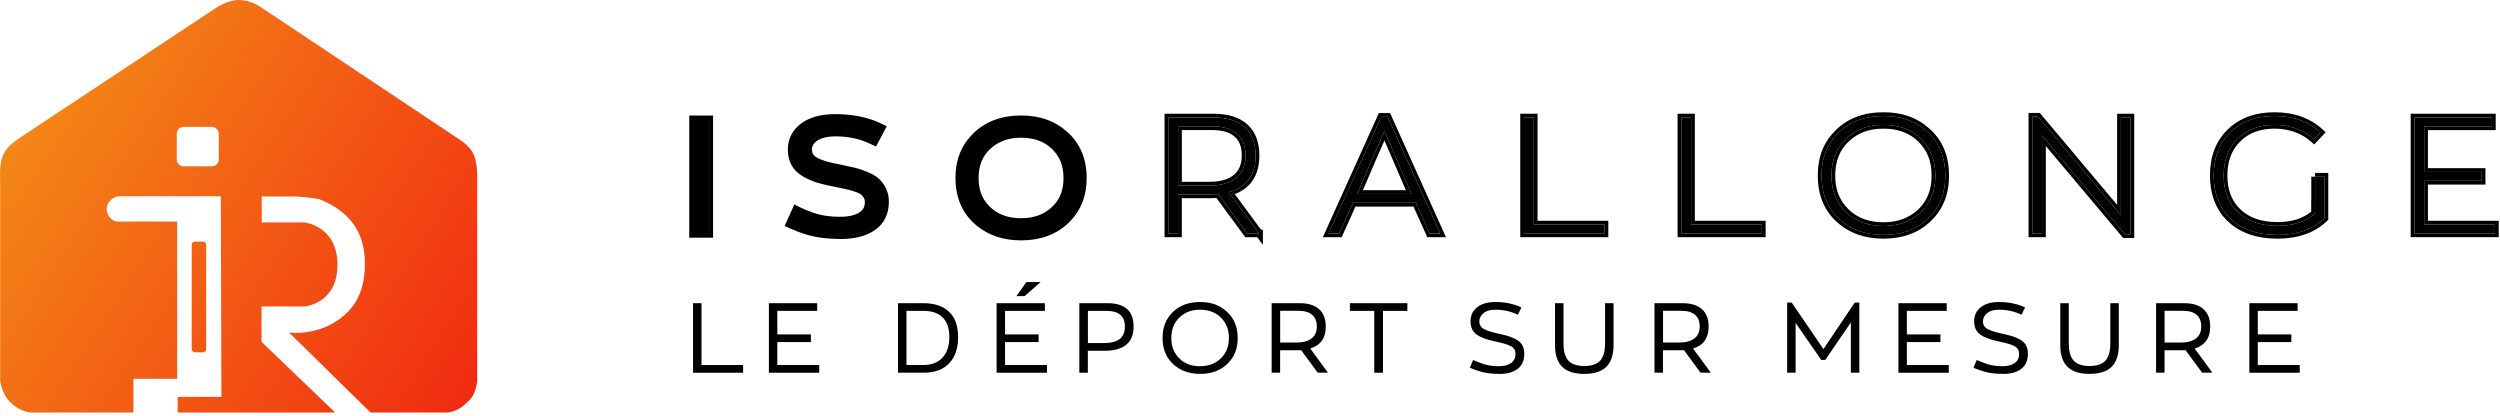 <svg xmlns="http://www.w3.org/2000/svg" width="499" height="83" viewBox="0 0 499 83" fill="none"><path d="M138.984 46.045V24.445H140.929V46.045H138.984Z" fill="black"></path><path d="M140.93 24.445H138.984V46.046H140.93V24.445ZM141.68 46.796H138.234V23.695H141.68V46.796Z" fill="black"></path><path d="M141.579 46.69H138.328V23.812H141.579V46.69ZM139.635 45.412H140.273V25.09H139.635V45.412Z" fill="black"></path><path d="M141.58 23.812H138.328V46.69H141.58V23.812ZM140.273 25.09V45.413H139.635V25.09H140.273ZM142.33 47.44H137.578V23.062H142.33V47.44Z" fill="black"></path><path d="M167.789 46.3C165.888 46.3 164.237 46.149 162.843 45.855C161.441 45.561 159.988 45.073 158.461 44.398L159.232 42.682C160.685 43.379 162.057 43.874 163.342 44.182C164.626 44.491 166.079 44.642 167.686 44.642C169.653 44.642 171.202 44.269 172.332 43.522C173.463 42.776 174.028 41.713 174.028 40.321C174.028 39.746 173.896 39.244 173.639 38.806C173.382 38.368 173.088 38.009 172.751 37.736C172.413 37.464 171.885 37.198 171.158 36.954C170.431 36.71 169.815 36.53 169.308 36.416C168.802 36.301 168.039 36.143 167.011 35.942C165.602 35.676 164.45 35.403 163.554 35.131C162.659 34.858 161.808 34.485 161 34.025C160.193 33.566 159.599 32.992 159.224 32.31C158.843 31.628 158.652 30.802 158.652 29.84C158.652 28.125 159.364 26.746 160.78 25.706C162.204 24.665 164.178 24.141 166.703 24.141C169.925 24.141 172.714 24.693 175.062 25.792L174.226 27.385C172.009 26.323 169.507 25.792 166.71 25.792C164.809 25.792 163.32 26.172 162.248 26.94C161.176 27.708 160.633 28.67 160.633 29.833C160.633 30.364 160.743 30.838 160.971 31.254C161.191 31.671 161.492 32.022 161.859 32.31C162.226 32.597 162.732 32.862 163.371 33.106C164.009 33.35 164.641 33.551 165.264 33.702C165.888 33.853 166.688 34.025 167.65 34.205C168.743 34.427 169.631 34.621 170.299 34.786C170.967 34.951 171.708 35.195 172.516 35.518C173.323 35.849 173.947 36.2 174.395 36.588C174.842 36.975 175.224 37.478 175.532 38.088C175.848 38.698 176.002 39.409 176.002 40.206C176.002 42.209 175.268 43.716 173.8 44.742C172.332 45.762 170.329 46.271 167.775 46.271L167.789 46.3Z" fill="black"></path><path d="M176.002 40.207C176.002 39.41 175.849 38.699 175.533 38.089C175.302 37.631 175.03 37.233 174.719 36.899L174.396 36.589C173.949 36.201 173.323 35.85 172.516 35.52C172.112 35.358 171.725 35.214 171.355 35.092L170.301 34.787C169.633 34.622 168.743 34.427 167.649 34.204C167.169 34.114 166.729 34.028 166.331 33.943L165.265 33.703C164.953 33.628 164.64 33.539 164.324 33.44L163.372 33.105C162.893 32.922 162.489 32.727 162.162 32.52L161.86 32.309C161.585 32.093 161.346 31.843 161.151 31.556L160.973 31.254C160.802 30.941 160.698 30.597 160.656 30.22L160.636 29.833C160.636 28.816 161.05 27.952 161.872 27.237L162.25 26.941C163.322 26.173 164.811 25.793 166.712 25.793L167.746 25.816C170.128 25.933 172.287 26.454 174.227 27.384L175.064 25.793C172.716 24.695 169.925 24.141 166.703 24.141C164.179 24.141 162.206 24.665 160.782 25.705C159.366 26.746 158.653 28.124 158.652 29.839C158.652 30.801 158.845 31.627 159.227 32.309C159.601 32.99 160.195 33.566 161.002 34.025C161.809 34.485 162.661 34.857 163.557 35.13C164.452 35.403 165.605 35.676 167.014 35.941C168.041 36.142 168.804 36.301 169.311 36.416C169.817 36.531 170.433 36.711 171.159 36.955C171.885 37.199 172.415 37.465 172.753 37.737C173.09 38.01 173.384 38.369 173.641 38.807C173.897 39.244 174.027 39.747 174.027 40.321L174.001 40.828C173.877 41.974 173.323 42.87 172.334 43.523L171.889 43.784C170.808 44.355 169.408 44.643 167.688 44.643V43.893C169.571 43.893 170.957 43.533 171.921 42.897C172.835 42.293 173.277 41.468 173.277 40.321C173.277 39.867 173.176 39.496 172.993 39.185C172.772 38.807 172.533 38.524 172.281 38.32C172.043 38.128 171.607 37.895 170.919 37.664C170.207 37.425 169.616 37.256 169.144 37.148C168.649 37.036 167.896 36.877 166.873 36.677C165.448 36.408 164.267 36.131 163.337 35.848C162.386 35.558 161.483 35.161 160.63 34.676C159.726 34.161 159.02 33.496 158.567 32.672C158.113 31.856 157.902 30.896 157.902 29.839C157.903 27.877 158.738 26.276 160.34 25.099C161.936 23.933 164.086 23.391 166.703 23.391C170.009 23.391 172.912 23.959 175.381 25.113L176.093 25.444L174.555 28.374L173.901 28.061C171.8 27.053 169.41 26.543 166.712 26.543C164.9 26.543 163.585 26.907 162.687 27.551C161.778 28.202 161.386 28.951 161.386 29.833C161.386 30.257 161.471 30.604 161.629 30.894L161.635 30.902C161.803 31.221 162.035 31.494 162.323 31.72C162.61 31.944 163.04 32.176 163.639 32.405C164.251 32.639 164.852 32.831 165.44 32.974C166.049 33.121 166.837 33.291 167.787 33.469H167.802C168.898 33.692 169.797 33.889 170.479 34.058C170.833 34.145 171.204 34.253 171.59 34.38L172.794 34.822L172.8 34.825C173.647 35.172 174.353 35.559 174.886 36.02C175.415 36.479 175.853 37.062 176.198 37.743C176.579 38.479 176.752 39.313 176.752 40.207C176.752 42.283 176.024 43.953 174.537 45.129L174.229 45.357C172.848 46.317 171.083 46.834 168.977 46.975L169.015 47.051H167.79C165.852 47.051 164.147 46.896 162.689 46.588C161.227 46.281 159.724 45.776 158.16 45.085L157.469 44.777L157.776 44.092L158.55 42.375L158.863 41.675L159.558 42.006C160.97 42.683 162.293 43.159 163.519 43.453C164.733 43.745 166.126 43.893 167.688 43.893V44.643L166.51 44.613C165.745 44.575 165.02 44.5 164.336 44.385L163.343 44.183C162.058 43.874 160.686 43.379 159.232 42.683L158.462 44.397C159.988 45.071 161.443 45.561 162.845 45.855C164.239 46.15 165.89 46.301 167.79 46.301L167.775 46.272C170.01 46.272 171.823 45.88 173.225 45.1L173.802 44.742C175.086 43.844 175.809 42.578 175.97 40.934L176.002 40.207Z" fill="black"></path><path d="M167.796 46.947C165.859 46.947 164.149 46.789 162.71 46.487C161.279 46.186 159.76 45.684 158.197 44.987L157.609 44.729L158.916 41.829L159.525 42.123C160.934 42.791 162.27 43.286 163.503 43.58C164.729 43.875 166.145 44.018 167.694 44.018C169.521 44.018 170.96 43.681 171.98 43.006C172.927 42.382 173.389 41.506 173.389 40.336C173.389 39.876 173.294 39.481 173.088 39.137C172.868 38.764 172.618 38.462 172.347 38.24C172.163 38.089 171.767 37.845 170.96 37.572C170.262 37.335 169.661 37.163 169.183 37.055C168.684 36.94 167.921 36.79 166.901 36.581C165.484 36.316 164.295 36.036 163.378 35.756C162.439 35.469 161.536 35.074 160.692 34.593C159.782 34.076 159.107 33.416 158.666 32.633C158.233 31.858 158.013 30.925 158.013 29.863C158.013 27.946 158.82 26.381 160.406 25.218C161.932 24.098 164.061 23.531 166.725 23.531C170.028 23.531 172.934 24.105 175.363 25.247L175.972 25.534L174.534 28.269L173.961 27.996C171.848 26.984 169.411 26.467 166.732 26.467C164.978 26.467 163.606 26.812 162.651 27.494C161.749 28.14 161.308 28.915 161.308 29.87C161.308 30.3 161.396 30.666 161.573 30.997C161.756 31.341 161.991 31.614 162.292 31.851C162.607 32.095 163.062 32.332 163.635 32.554C164.244 32.791 164.853 32.978 165.448 33.129C166.057 33.279 166.85 33.444 167.796 33.624C168.927 33.854 169.8 34.047 170.483 34.213C171.187 34.385 171.958 34.643 172.787 34.981C173.668 35.34 174.343 35.727 174.849 36.165C175.356 36.603 175.789 37.177 176.141 37.859C176.501 38.563 176.677 39.367 176.677 40.257C176.677 42.468 175.848 44.169 174.204 45.31C172.633 46.409 170.475 46.961 167.804 46.961L167.796 46.947ZM159.327 44.083C160.589 44.607 161.822 44.994 162.982 45.239C164.332 45.526 165.947 45.669 167.796 45.669C170.196 45.669 172.097 45.195 173.44 44.255C174.732 43.351 175.363 42.037 175.363 40.242C175.363 39.553 175.231 38.936 174.96 38.412C174.688 37.873 174.35 37.436 173.969 37.105C173.58 36.768 173.007 36.445 172.273 36.144C171.503 35.835 170.791 35.598 170.152 35.44C169.499 35.282 168.618 35.088 167.525 34.866C166.563 34.679 165.749 34.507 165.117 34.356C164.464 34.198 163.804 33.99 163.143 33.732C162.439 33.459 161.888 33.172 161.463 32.842C161.022 32.497 160.663 32.074 160.398 31.578C160.127 31.069 159.987 30.494 159.987 29.855C159.987 28.484 160.618 27.336 161.866 26.446C163.048 25.599 164.677 25.175 166.717 25.175C169.36 25.175 171.789 25.642 173.939 26.568L174.174 26.115C172.053 25.24 169.543 24.795 166.71 24.795C164.34 24.795 162.475 25.276 161.176 26.23C159.921 27.149 159.305 28.341 159.305 29.855C159.305 30.702 159.474 31.427 159.796 32.016C160.119 32.59 160.633 33.086 161.33 33.488C162.094 33.918 162.901 34.27 163.745 34.536C164.611 34.801 165.749 35.067 167.128 35.332C168.171 35.541 168.941 35.699 169.448 35.813C169.976 35.928 170.615 36.115 171.363 36.366C172.178 36.639 172.765 36.933 173.161 37.263C173.558 37.586 173.903 38.003 174.196 38.505C174.512 39.044 174.666 39.661 174.666 40.343C174.666 41.951 173.998 43.207 172.684 44.076C171.451 44.887 169.763 45.303 167.672 45.303C166.013 45.303 164.501 45.145 163.173 44.822C162.028 44.549 160.809 44.126 159.547 43.559L159.312 44.09L159.327 44.083Z" fill="black"></path><path d="M159.299 29.856C159.299 28.342 159.916 27.148 161.171 26.23C162.47 25.276 164.333 24.794 166.702 24.794C169.535 24.794 172.046 25.24 174.167 26.115L173.933 26.566C171.782 25.641 169.353 25.175 166.711 25.175C164.671 25.175 163.041 25.599 161.859 26.446C160.612 27.336 159.981 28.485 159.981 29.856L160.008 30.322C160.06 30.777 160.188 31.197 160.392 31.579C160.656 32.074 161.015 32.498 161.455 32.842C161.881 33.172 162.432 33.46 163.137 33.732C163.797 33.991 164.458 34.199 165.111 34.356C165.742 34.507 166.556 34.68 167.517 34.866C168.61 35.089 169.491 35.282 170.145 35.44C170.783 35.598 171.495 35.835 172.266 36.144C172.999 36.445 173.573 36.767 173.962 37.105C174.343 37.434 174.681 37.873 174.952 38.411C175.224 38.935 175.356 39.553 175.356 40.242C175.356 42.037 174.726 43.351 173.435 44.256C172.091 45.196 170.189 45.668 167.789 45.668C165.94 45.668 164.326 45.524 162.976 45.237C161.816 44.993 160.582 44.607 159.319 44.083L159.305 44.089L159.539 43.559C160.801 44.126 162.021 44.548 163.166 44.821C164.494 45.144 166.007 45.302 167.666 45.302C169.757 45.302 171.446 44.885 172.679 44.074C173.991 43.206 174.659 41.949 174.659 40.342C174.659 39.66 174.506 39.043 174.19 38.505C173.897 38.002 173.55 37.586 173.153 37.263C172.757 36.933 172.171 36.639 171.357 36.366C170.609 36.115 169.97 35.927 169.441 35.812C168.935 35.698 168.163 35.54 167.121 35.332C165.742 35.066 164.603 34.801 163.737 34.535C162.894 34.27 162.086 33.917 161.323 33.486C160.627 33.084 160.114 32.59 159.791 32.016C159.549 31.574 159.391 31.057 159.328 30.469L159.299 29.856ZM172.632 40.336C172.632 39.985 172.562 39.728 172.438 39.522L172.436 39.519C172.343 39.361 172.247 39.224 172.151 39.108L171.864 38.818C171.797 38.764 171.609 38.634 171.199 38.464L170.713 38.282C170.033 38.051 169.455 37.888 169.011 37.787C168.525 37.675 167.78 37.525 166.755 37.315C165.323 37.047 164.104 36.765 163.151 36.475C162.157 36.171 161.203 35.751 160.312 35.244C159.301 34.669 158.522 33.915 158.007 33C157.5 32.093 157.257 31.028 157.257 29.862C157.257 27.699 158.184 25.912 159.955 24.612C161.653 23.367 163.957 22.781 166.717 22.781C170.104 22.781 173.126 23.37 175.676 24.568L176.994 25.189L175.189 28.617L174.855 29.256L174.205 28.945L173.631 28.673C171.631 27.715 169.308 27.217 166.726 27.217C165.263 27.217 164.164 27.47 163.392 27.905L163.081 28.105C162.337 28.637 162.053 29.202 162.053 29.871C162.053 30.192 162.117 30.435 162.229 30.645C162.359 30.89 162.523 31.082 162.744 31.257L162.949 31.398C163.181 31.542 163.495 31.698 163.898 31.855C164.472 32.077 165.051 32.255 165.618 32.399C165.913 32.472 166.258 32.55 166.644 32.631L167.93 32.886L167.938 32.889C169.075 33.12 169.958 33.316 170.651 33.483C171.4 33.666 172.208 33.939 173.062 34.286C173.99 34.664 174.745 35.09 175.333 35.599C175.776 35.982 176.162 36.445 176.49 36.97L176.801 37.515C177.222 38.339 177.419 39.267 177.419 40.257C177.419 42.681 176.494 44.624 174.624 45.923C172.886 47.138 170.562 47.71 167.798 47.71H167.338L167.326 47.687C165.538 47.663 163.933 47.51 162.551 47.221C161.062 46.907 159.491 46.385 157.887 45.671L157.822 45.645L157.787 45.665L157.799 45.633L157.301 45.416L156.609 45.111L156.92 44.42L158.227 41.52L158.543 40.819L159.234 41.153L159.838 41.446L160.854 41.9C161.851 42.322 162.793 42.64 163.67 42.85C164.825 43.127 166.182 43.269 167.687 43.269V44.019L166.55 43.992C165.81 43.956 165.108 43.882 164.449 43.773L163.497 43.579C162.264 43.285 160.928 42.791 159.519 42.123L158.909 41.83L157.603 44.727L158.188 44.988C159.752 45.685 161.272 46.187 162.703 46.488C164.142 46.79 165.852 46.948 167.789 46.948L167.798 46.96C170.469 46.96 172.626 46.408 174.196 45.31C175.635 44.312 176.45 42.885 176.631 41.062L176.669 40.257C176.669 39.367 176.495 38.563 176.136 37.86C175.872 37.349 175.562 36.897 175.21 36.519L174.844 36.164C174.464 35.836 173.988 35.537 173.402 35.256L172.781 34.98C171.952 34.643 171.18 34.385 170.476 34.213C169.793 34.048 168.919 33.854 167.789 33.624C167.316 33.534 166.881 33.449 166.488 33.366L165.442 33.129C164.848 32.978 164.238 32.791 163.629 32.555C163.2 32.388 162.836 32.213 162.548 32.033L162.284 31.852C162.059 31.674 161.87 31.475 161.713 31.242L161.566 30.996C161.434 30.749 161.35 30.482 161.317 30.182L161.303 29.871C161.303 29.035 161.639 28.336 162.328 27.741L162.645 27.495C163.599 26.813 164.971 26.467 166.726 26.467L167.719 26.49C170.008 26.603 172.104 27.111 173.953 27.996L174.527 28.269L175.966 25.535L175.356 25.248C172.927 24.107 170.019 23.531 166.717 23.531C164.053 23.531 161.924 24.099 160.397 25.219L159.841 25.673C158.624 26.778 158.007 28.185 158.007 29.862L158.048 30.636C158.13 31.382 158.336 32.053 158.66 32.634C159.101 33.416 159.775 34.077 160.685 34.594C161.529 35.075 162.432 35.47 163.371 35.757C164.288 36.037 165.479 36.315 166.896 36.58C167.915 36.788 168.679 36.94 169.178 37.055C169.655 37.162 170.256 37.337 170.953 37.573C171.758 37.845 172.155 38.087 172.339 38.238C172.61 38.461 172.86 38.764 173.08 39.138C173.286 39.482 173.382 39.877 173.382 40.336L173.361 40.761C173.26 41.721 172.801 42.458 171.973 43.005C170.952 43.68 169.514 44.019 167.687 44.019V43.269C169.437 43.269 170.71 42.943 171.56 42.381L171.814 42.193C172.369 41.737 172.632 41.148 172.632 40.336Z" fill="black"></path><path d="M203.807 46.59C200.387 46.59 197.576 45.593 195.381 43.59C193.179 41.587 192.086 38.902 192.086 35.536C192.086 32.169 193.157 29.628 195.301 27.553C197.444 25.479 200.284 24.445 203.807 24.445C207.33 24.445 210.009 25.45 212.218 27.46C214.427 29.47 215.528 32.162 215.528 35.536C215.528 38.91 214.456 41.436 212.313 43.504C210.17 45.564 207.33 46.598 203.807 46.598V46.59ZM203.807 44.932C206.655 44.932 209.003 44.078 210.867 42.377C212.724 40.668 213.656 38.393 213.656 35.529C213.656 32.664 212.753 30.482 210.948 28.731C209.143 26.972 206.765 26.096 203.814 26.096C200.864 26.096 198.618 26.951 196.754 28.666C194.897 30.382 193.965 32.672 193.965 35.529C193.965 38.386 194.868 40.546 196.673 42.298C198.478 44.056 200.856 44.932 203.807 44.932Z" fill="black"></path><path d="M215.526 35.537C215.526 32.374 214.561 29.808 212.62 27.844L212.219 27.46C210.148 25.576 207.663 24.575 204.458 24.457L203.808 24.445C200.285 24.445 197.443 25.479 195.3 27.554L194.91 27.949C193.027 29.95 192.086 32.382 192.086 35.537L192.098 36.158C192.226 39.235 193.317 41.713 195.382 43.591C197.576 45.593 200.388 46.591 203.808 46.591V46.597C207.33 46.596 210.17 45.563 212.312 43.503C214.322 41.565 215.389 39.223 215.515 36.158L215.526 35.537ZM212.907 35.528C212.907 32.848 212.071 30.867 210.426 29.27V29.268C208.785 27.669 206.605 26.848 203.813 26.848C201.378 26.848 199.497 27.456 197.919 28.664L197.263 29.218C195.58 30.772 194.714 32.851 194.714 35.528C194.714 38.2 195.548 40.161 197.195 41.76L197.837 42.322C199.392 43.551 201.365 44.183 203.808 44.183V44.933L202.727 44.892C200.447 44.714 198.544 43.957 197.02 42.618L196.674 42.299C194.868 40.547 193.964 38.385 193.964 35.528C193.964 32.85 194.784 30.671 196.416 28.995L196.753 28.667C198.617 26.951 200.863 26.098 203.813 26.098L204.895 26.139C207.35 26.331 209.368 27.193 210.947 28.731C212.753 30.483 213.657 32.664 213.657 35.528L213.613 36.574C213.41 38.952 212.493 40.883 210.868 42.378L210.511 42.685C208.707 44.181 206.477 44.932 203.808 44.933V44.183C206.491 44.182 208.65 43.382 210.358 41.824C212.04 40.277 212.907 38.212 212.907 35.528ZM216.276 35.537C216.276 39.099 215.134 41.826 212.834 44.045C210.526 46.264 207.486 47.346 203.808 47.347H203.058V47.323C199.81 47.185 197.063 46.141 194.875 44.145V44.142C192.497 41.977 191.336 39.081 191.336 35.537C191.336 31.983 192.479 29.241 194.778 27.015C197.087 24.78 200.129 23.695 203.808 23.695C207.493 23.695 210.359 24.756 212.723 26.906C215.109 29.078 216.276 31.983 216.276 35.537Z" fill="black"></path><path d="M203.806 47.231C200.246 47.231 197.274 46.168 194.969 44.065C192.643 41.948 191.461 39.076 191.461 35.53C191.461 31.984 192.606 29.271 194.874 27.081C197.127 24.906 200.136 23.801 203.806 23.801C207.475 23.801 210.308 24.87 212.628 26.981C214.969 29.113 216.15 31.984 216.15 35.53C216.15 39.076 214.998 41.782 212.738 43.965C210.484 46.133 207.483 47.231 203.806 47.231ZM203.806 25.078C200.459 25.078 197.743 26.069 195.725 28.015C193.692 29.981 192.701 32.436 192.701 35.53C192.701 38.624 193.714 41.215 195.791 43.111C197.861 44.998 200.562 45.953 203.806 45.953C207.05 45.953 209.875 44.97 211.886 43.032C213.919 41.079 214.91 38.624 214.91 35.537C214.91 32.451 213.897 29.845 211.806 27.943C209.721 26.048 207.035 25.086 203.806 25.086V25.078ZM203.806 45.573C200.701 45.573 198.154 44.625 196.246 42.766C194.323 40.892 193.347 38.459 193.347 35.53C193.347 32.601 194.353 30.024 196.342 28.194C198.309 26.378 200.819 25.459 203.813 25.459C206.807 25.459 209.457 26.407 211.373 28.266C213.295 30.139 214.272 32.587 214.272 35.53C214.272 38.473 213.266 41.029 211.277 42.852C209.31 44.654 206.8 45.573 203.806 45.573ZM203.806 26.737C201.127 26.737 198.896 27.548 197.164 29.149C195.424 30.749 194.58 32.838 194.58 35.537C194.58 38.236 195.402 40.196 197.09 41.84C198.771 43.469 201.024 44.302 203.798 44.302C206.573 44.302 208.708 43.498 210.44 41.904C212.18 40.311 213.024 38.229 213.024 35.537C213.024 32.846 212.202 30.85 210.514 29.199C208.833 27.569 206.58 26.737 203.806 26.737Z" fill="black"></path><path d="M216.149 35.531C216.149 32.207 215.112 29.475 213.053 27.39L212.628 26.98C210.454 25.001 207.827 23.938 204.483 23.812L203.807 23.801C200.137 23.801 197.127 24.907 194.874 27.082L194.461 27.498C192.467 29.613 191.461 32.207 191.461 35.531L191.476 36.188C191.614 39.432 192.787 42.08 194.968 44.065C197.128 46.037 199.877 47.093 203.145 47.218L203.807 47.23C207.253 47.229 210.106 46.265 212.306 44.358L212.736 43.966C214.856 41.92 216.003 39.412 216.138 36.185L216.149 35.531ZM203.807 25.087C207.035 25.087 209.721 26.049 211.805 27.943C213.896 29.846 214.91 32.45 214.91 35.537C214.91 38.624 213.919 41.079 211.887 43.031C209.876 44.969 207.05 45.952 203.807 45.952C200.563 45.952 197.861 44.998 195.791 43.11C193.844 41.334 192.831 38.946 192.712 36.105L192.7 35.531C192.7 32.438 193.691 29.98 195.724 28.014C197.742 26.068 200.46 25.078 203.807 25.078V25.087ZM212.273 35.537C212.273 33.027 211.518 31.233 209.988 29.736V29.733C208.472 28.266 206.42 27.486 203.807 27.486C201.289 27.486 199.247 28.243 197.672 29.698V29.701C196.11 31.139 195.331 33.015 195.331 35.537C195.331 38.051 196.082 39.812 197.613 41.303L198.205 41.821C199.65 42.956 201.509 43.553 203.798 43.553V44.303L202.781 44.262C200.469 44.08 198.559 43.264 197.089 41.839C195.613 40.401 194.8 38.721 194.619 36.516L194.581 35.537C194.581 33.007 195.323 31.013 196.849 29.455L197.165 29.148C198.897 27.547 201.128 26.736 203.807 26.736L204.82 26.774C207.134 26.956 209.042 27.774 210.513 29.2C212.201 30.851 213.023 32.845 213.023 35.537C213.023 38.229 212.179 40.31 210.439 41.903C208.707 43.497 206.572 44.303 203.798 44.303V43.553C206.408 43.553 208.356 42.803 209.933 41.352L210.483 40.793C211.678 39.443 212.273 37.737 212.273 35.537ZM193.359 36.073C193.474 38.76 194.443 41.008 196.245 42.765C198.153 44.624 200.702 45.571 203.807 45.571C206.801 45.571 209.311 44.654 211.277 42.852C213.266 41.029 214.271 38.474 214.271 35.531C214.271 32.588 213.294 30.139 211.371 28.266C209.456 26.407 206.807 25.459 203.812 25.459C200.818 25.459 198.309 26.379 196.342 28.195C194.353 30.026 193.348 32.603 193.348 35.531L193.359 36.073ZM216.899 35.531C216.899 39.033 215.823 41.805 213.697 44.06L213.258 44.505C210.841 46.83 207.641 47.979 203.807 47.98C200.321 47.98 197.323 47.001 194.933 45.026L194.464 44.619C191.961 42.341 190.711 39.258 190.711 35.531C190.711 31.797 191.928 28.884 194.353 26.543C196.769 24.21 199.978 23.051 203.807 23.051C207.641 23.051 210.66 24.176 213.132 26.426C215.649 28.718 216.899 31.802 216.899 35.531Z" fill="black"></path><path d="M251.323 46.592H248.938L243.162 38.746C242.443 38.789 241.9 38.811 241.518 38.811H235.14V46.592H233.195V23.449H242.157C244.931 23.449 247.037 24.095 248.468 25.387C249.9 26.68 250.619 28.56 250.619 31.037C250.619 34.934 248.828 37.375 245.246 38.359L251.323 46.599V46.592ZM241.393 37.038C243.72 37.038 245.503 36.521 246.744 35.494C247.984 34.468 248.608 32.975 248.608 31.029C248.608 29.084 248.043 27.684 246.913 26.694C245.782 25.71 244.124 25.215 241.929 25.215H235.148V37.031H241.393V37.038Z" fill="black"></path><path d="M250.618 31.037C250.618 28.87 250.068 27.158 248.972 25.898L248.468 25.389C247.215 24.258 245.447 23.62 243.165 23.479L242.157 23.449V22.699C245.036 22.699 247.353 23.37 248.972 24.832C250.601 26.303 251.368 28.412 251.368 31.037C251.368 33.099 250.894 34.853 249.88 36.234C249.051 37.364 247.896 38.186 246.461 38.739L251.696 45.841H252.074V48.879L250.94 47.341H248.559L248.333 47.036L242.796 39.516C242.268 39.544 241.843 39.56 241.519 39.56H235.891V47.341H232.445V22.699H242.157V23.449H233.195V46.591H235.141V38.81H241.519L243.162 38.745L248.939 46.591H251.318L245.245 38.358C248.603 37.436 250.388 35.233 250.598 31.749L250.618 31.037ZM251.324 46.6V46.591H251.318L251.324 46.6ZM247.858 31.028C247.858 29.243 247.347 28.074 246.42 27.261L246.042 26.968C245.103 26.328 243.761 25.966 241.929 25.966H235.896V36.281H241.595C243.716 36.252 245.239 35.765 246.265 34.916C247.297 34.062 247.858 32.801 247.858 31.028ZM248.579 31.737C248.443 33.34 247.83 34.595 246.745 35.493L246.253 35.856C245.049 36.643 243.428 37.037 241.393 37.037V37.031H235.146V25.216H241.929C244.123 25.216 245.782 25.709 246.912 26.692C248.042 27.683 248.608 29.084 248.608 31.028L248.579 31.737Z" fill="black"></path><path d="M285.364 46.592L282.612 40.484H270.061L267.309 46.592H265.195L275.698 23.32H276.975L287.448 46.592H285.364ZM276.336 26.17L273.716 32.142L270.898 38.711H281.738L278.92 32.142L276.336 26.17Z" fill="black"></path><path d="M277.463 22.57L288.613 47.344H284.884L282.13 41.232H270.549L267.798 47.344H264.039L275.219 22.57H277.463ZM275.702 23.32L265.199 46.594H267.312L270.065 40.482H282.616L285.367 46.594H287.453L276.979 23.32H275.702ZM278.925 32.142L281.743 38.71H270.903L273.719 32.142L276.341 26.171L278.925 32.142ZM274.407 32.435L274.41 32.438L272.04 37.96H280.604L278.233 32.438L276.335 28.046L274.407 32.435Z" fill="black"></path><path d="M304.195 46.592V23.449H306.14V44.819H320.268V46.592H304.195Z" fill="black"></path><path d="M320.268 44.818H306.141V23.449H304.195V46.591H320.268V44.818ZM306.891 44.068H321.018V47.341H303.445V22.699H306.891V44.068Z" fill="black"></path><path d="M335.594 46.592V23.449H337.539V44.819H351.667V46.592H335.594Z" fill="black"></path><path d="M351.666 44.818H337.539V23.449H335.594V46.591H351.666V44.818ZM338.289 44.068H352.416V47.341H334.844V22.699H338.289V44.068Z" fill="black"></path><path d="M375.93 46.888C372.327 46.888 369.369 45.818 367.05 43.672C364.73 41.526 363.578 38.647 363.578 35.036C363.578 31.426 364.708 28.705 366.969 26.487C369.229 24.269 372.217 23.156 375.93 23.156C379.644 23.156 382.462 24.233 384.789 26.387C387.115 28.54 388.282 31.426 388.282 35.036C388.282 38.647 387.152 41.361 384.892 43.571C382.631 45.782 379.644 46.888 375.93 46.888ZM375.93 45.115C378.925 45.115 381.405 44.203 383.365 42.373C385.325 40.542 386.301 38.102 386.301 35.036C386.301 31.971 385.347 29.631 383.446 27.75C381.545 25.87 379.035 24.929 375.93 24.929C372.826 24.929 370.455 25.848 368.495 27.686C366.536 29.523 365.56 31.978 365.56 35.036C365.56 38.094 366.514 40.406 368.415 42.294C370.316 44.174 372.826 45.115 375.93 45.115Z" fill="black"></path><path d="M388.281 35.036C388.281 31.651 387.257 28.903 385.211 26.798L384.789 26.388C382.462 24.234 379.643 23.156 375.93 23.156C372.216 23.156 369.228 24.269 366.968 26.487L366.558 26.909C364.571 29.049 363.578 31.651 363.578 35.036C363.578 38.647 364.731 41.526 367.05 43.673C369.369 45.819 372.327 46.887 375.93 46.887C379.411 46.887 382.254 45.915 384.458 43.972L384.892 43.57C387.152 41.359 388.281 38.647 388.281 35.036ZM385.551 35.036C385.551 32.151 384.661 30.009 382.917 28.283C381.18 26.565 378.871 25.679 375.93 25.679C372.996 25.679 370.816 26.539 369.01 28.233C367.224 29.908 366.309 32.153 366.309 35.036C366.309 37.91 367.194 40.025 368.939 41.76C370.677 43.479 372.988 44.364 375.93 44.364V45.114C373.02 45.114 370.632 44.288 368.778 42.636L368.415 42.293C366.514 40.405 365.559 38.094 365.559 35.036C365.559 31.979 366.535 29.523 368.494 27.686C370.454 25.848 372.825 24.929 375.93 24.929C379.034 24.929 381.544 25.87 383.444 27.75C385.345 29.631 386.301 31.971 386.301 35.036L386.289 35.605C386.175 38.404 385.202 40.656 383.365 42.372L382.99 42.706C381.092 44.314 378.736 45.114 375.93 45.114V44.364C378.759 44.364 381.049 43.509 382.853 41.824C384.638 40.157 385.551 37.926 385.551 35.036ZM389.031 35.036C389.031 38.831 387.833 41.743 385.416 44.106C382.991 46.478 379.803 47.637 375.93 47.637C372.167 47.637 369.018 46.516 366.54 44.224C364.044 41.914 362.828 38.822 362.828 35.036C362.828 31.242 364.027 28.322 366.443 25.951C368.868 23.573 372.056 22.406 375.93 22.406C379.81 22.406 382.818 23.541 385.299 25.837C387.8 28.152 389.031 31.248 389.031 35.036Z" fill="black"></path><path d="M423.329 23.45H425.244V46.758H424.136L407.593 27.097V46.593H405.648V23.285H406.786L423.329 42.947V23.45Z" fill="black"></path><path d="M404.898 22.535H407.134L407.359 22.802L422.579 40.887V22.699H425.995V47.508H423.786L423.563 47.241L408.344 29.153V47.344H404.898V22.535ZM405.648 46.594H407.594V27.097L424.135 46.758H425.245V23.449H423.329V42.946L406.785 23.285H405.648V46.594Z" fill="black"></path><path d="M462.087 35.266V40.714H462.065V42.617C460.208 44.261 457.712 45.079 454.578 45.079C451.246 45.079 448.619 44.174 446.711 42.373C444.795 40.564 443.841 38.123 443.841 35.036C443.841 31.95 444.766 29.523 446.63 27.686C448.487 25.848 450.938 24.929 453.977 24.929C457.015 24.929 459.76 25.884 461.866 27.786L463.143 26.437C460.773 24.247 457.727 23.156 454.013 23.156C450.3 23.156 447.401 24.226 445.184 26.372C442.968 28.518 441.859 31.404 441.859 35.036C441.859 38.669 442.997 41.583 445.265 43.701C447.533 45.825 450.637 46.888 454.578 46.888C458.52 46.888 461.69 45.775 463.973 43.543V35.273H462.087V35.266Z" fill="black"></path><path d="M443.84 35.036C443.84 31.95 444.765 29.523 446.629 27.686C448.486 25.848 450.938 24.929 453.977 24.929C457.015 24.929 459.76 25.883 461.866 27.785L463.144 26.438C460.921 24.385 458.106 23.296 454.703 23.168L454.015 23.156C450.301 23.156 447.401 24.227 445.185 26.373L444.78 26.783C442.833 28.882 441.859 31.631 441.859 35.036C441.859 38.668 442.997 41.582 445.264 43.699C447.531 45.824 450.637 46.886 454.577 46.887C458.518 46.887 461.69 45.776 463.973 43.544V35.273H462.086V40.714H462.065V42.615C460.209 44.259 457.711 45.079 454.577 45.079V44.329C457.436 44.329 459.654 43.612 461.315 42.255V39.964H461.336V35.265H462.086V34.523H464.723V43.857L464.497 44.08C462.041 46.482 458.661 47.637 454.577 47.637C450.5 47.636 447.195 46.536 444.754 44.25L444.309 43.81C442.161 41.57 441.109 38.598 441.109 35.036C441.109 31.24 442.275 28.146 444.663 25.834C447.045 23.528 450.145 22.406 454.015 22.406C457.885 22.407 461.123 23.55 463.653 25.887L464.21 26.399L463.688 26.953L462.411 28.301L461.907 28.834L461.362 28.342C459.412 26.581 456.854 25.679 453.977 25.679C451.101 25.679 448.85 26.543 447.156 28.219C445.46 29.891 444.59 32.113 444.59 35.036C444.59 37.955 445.487 40.184 447.227 41.827C448.961 43.464 451.384 44.329 454.577 44.329V45.079L453.361 45.035C450.798 44.851 448.7 44.073 447.077 42.7L446.711 42.372C444.795 40.563 443.84 38.123 443.84 35.036Z" fill="black"></path><path d="M481.922 46.592V23.449H497.393V25.222H483.867V34.317H495.346V36.09H483.867V44.819H497.995V46.592H481.922Z" fill="black"></path><path d="M497.994 44.818H483.867V36.091H495.346V34.318H483.867V25.222H497.394V23.449H481.922V46.591H497.994V44.818ZM498.144 25.972H484.617V33.568H496.096V36.841H484.617V44.068H498.744V47.341H481.172V22.699H498.144V25.972Z" fill="black"></path><path d="M138.328 74.39V60.516H140.022V72.86H148.329V74.397H138.328V74.39Z" fill="black"></path><path d="M153.469 74.39V60.516H163.105V62.053H155.154V66.74H161.852V68.277H155.154V72.86H163.523V74.397H153.461L153.469 74.39Z" fill="black"></path><path d="M179.242 74.39V60.516H184.292C186.51 60.516 188.218 61.08 189.426 62.217C190.633 63.353 191.241 65.046 191.241 67.304C191.241 69.562 190.648 71.226 189.471 72.489C188.294 73.759 186.601 74.39 184.399 74.39H179.25H179.242ZM180.928 72.853H184.391C185.948 72.853 187.186 72.37 188.104 71.397C189.023 70.424 189.487 69.065 189.487 67.304C189.487 65.544 189.054 64.296 188.188 63.398C187.322 62.499 186.024 62.046 184.292 62.046H180.928V72.853Z" fill="black"></path><path d="M198.922 74.39V60.516H208.558V62.053H200.608V66.74H207.305V68.277H200.608V72.86H208.976V74.397H198.914L198.922 74.39Z" fill="black"></path><path d="M221.057 60.516C224.535 60.516 226.267 62.075 226.267 65.202C226.267 68.329 224.345 70.008 220.51 70.008H217.131V74.397H215.438V60.523H221.049L221.057 60.516ZM220.419 68.47C223.153 68.47 224.528 67.386 224.528 65.225C224.528 63.063 223.305 62.053 220.867 62.053H217.146V68.47H220.427H220.419Z" fill="black"></path><path d="M239.535 74.624C237.363 74.624 235.571 73.978 234.158 72.678C232.753 71.378 232.047 69.64 232.047 67.464C232.047 65.287 232.73 63.624 234.097 62.287C235.464 60.95 237.279 60.281 239.535 60.281C241.79 60.281 243.506 60.935 244.919 62.242C246.331 63.549 247.045 65.287 247.045 67.471C247.045 69.655 246.354 71.289 244.98 72.626C243.605 73.963 241.79 74.631 239.535 74.631V74.624ZM239.535 73.094C241.198 73.094 242.572 72.581 243.658 71.556C244.744 70.531 245.291 69.165 245.291 67.464C245.291 65.763 244.759 64.456 243.704 63.401C242.641 62.346 241.258 61.819 239.535 61.819C237.811 61.819 236.512 62.331 235.426 63.364C234.34 64.396 233.793 65.763 233.793 67.471C233.793 69.179 234.317 70.457 235.373 71.519C236.429 72.574 237.811 73.101 239.527 73.101L239.535 73.094Z" fill="black"></path><path d="M265.082 74.383H263.009L259.706 69.897C259.531 69.911 259.258 69.919 258.878 69.919H255.514V74.39H253.82V60.516H259.417C261.118 60.516 262.417 60.917 263.298 61.719C264.186 62.521 264.627 63.68 264.627 65.202C264.627 67.46 263.594 68.916 261.528 69.57L265.067 74.39L265.082 74.383ZM258.741 68.374C260.07 68.374 261.088 68.099 261.786 67.549C262.493 67 262.842 66.213 262.842 65.188C262.842 64.162 262.531 63.368 261.908 62.833C261.285 62.298 260.374 62.038 259.182 62.038H255.521V68.374H258.741Z" fill="black"></path><path d="M274.305 74.397V62.053H269.438V60.516H280.912V62.053H276.044V74.397H274.313H274.305Z" fill="black"></path><path d="M299.283 74.624C298.106 74.624 297.096 74.534 296.253 74.349C295.41 74.163 294.461 73.851 293.383 73.406L294.028 71.853C295.061 72.314 295.942 72.633 296.671 72.819C297.4 73.004 298.235 73.094 299.177 73.094C300.225 73.094 301.038 72.878 301.622 72.455C302.207 72.031 302.496 71.437 302.496 70.672C302.496 69.952 302.2 69.432 301.6 69.105C301 68.786 299.997 68.481 298.592 68.192C296.891 67.85 295.615 67.389 294.78 66.81C293.945 66.231 293.52 65.339 293.52 64.136C293.52 62.933 293.952 62.049 294.818 61.343C295.684 60.638 296.914 60.281 298.509 60.281C300.415 60.281 302.139 60.645 303.68 61.366L302.959 62.821C301.592 62.153 300.104 61.819 298.494 61.819C297.446 61.819 296.648 62.049 296.101 62.51C295.555 62.97 295.274 63.512 295.274 64.144C295.274 64.842 295.585 65.354 296.2 65.681C296.815 66.008 297.818 66.327 299.2 66.624C300.02 66.795 300.696 66.966 301.22 67.137C301.751 67.308 302.268 67.538 302.769 67.835C303.27 68.132 303.642 68.503 303.885 68.957C304.128 69.41 304.25 69.952 304.25 70.583C304.25 71.935 303.809 72.945 302.929 73.621C302.048 74.297 300.833 74.638 299.276 74.638L299.283 74.624Z" fill="black"></path><path d="M320.642 73.202C319.693 74.152 318.227 74.628 316.223 74.628C314.218 74.628 312.752 74.152 311.803 73.202C310.854 72.251 310.383 70.817 310.383 68.901V60.516H312.076V68.545C312.076 70.105 312.395 71.248 313.041 71.969C313.686 72.689 314.742 73.053 316.223 73.053C317.703 73.053 318.759 72.689 319.405 71.969C320.05 71.248 320.369 70.105 320.369 68.545V60.516H322.062V68.901C322.062 70.817 321.592 72.251 320.642 73.202Z" fill="black"></path><path d="M341.496 74.383H339.423L336.12 69.897C335.945 69.911 335.672 69.919 335.292 69.919H331.928V74.39H330.234V60.516H335.831C337.532 60.516 338.831 60.917 339.712 61.719C340.6 62.521 341.041 63.68 341.041 65.202C341.041 67.46 340.008 68.916 337.942 69.57L341.481 74.39L341.496 74.383ZM335.163 68.374C336.492 68.374 337.509 68.099 338.208 67.549C338.914 67 339.264 66.213 339.264 65.188C339.264 64.162 338.952 63.368 338.33 62.833C337.707 62.298 336.796 62.038 335.603 62.038H331.943V68.374H335.163Z" fill="black"></path><path d="M370.221 60.387H371.124V74.38H369.431V64.36L364.32 71.84H363.515L358.404 64.457V74.38H356.711V60.387H357.615L363.956 69.678L370.213 60.387H370.221Z" fill="black"></path><path d="M378.922 74.39V60.516H388.559V62.053H380.608V66.74H387.305V68.277H380.608V72.86H388.976V74.397H378.914L378.922 74.39Z" fill="black"></path><path d="M399.807 74.624C398.63 74.624 397.62 74.534 396.777 74.349C395.934 74.163 394.985 73.851 393.906 73.406L394.552 71.853C395.585 72.314 396.465 72.633 397.194 72.819C397.924 73.004 398.759 73.094 399.701 73.094C400.748 73.094 401.561 72.878 402.146 72.455C402.731 72.031 403.019 71.437 403.019 70.672C403.019 69.952 402.723 69.432 402.123 69.105C401.523 68.786 400.521 68.481 399.116 68.192C397.415 67.85 396.139 67.389 395.304 66.81C394.468 66.231 394.043 65.339 394.043 64.136C394.043 62.933 394.476 62.049 395.342 61.343C396.207 60.638 397.437 60.281 399.032 60.281C400.938 60.281 402.662 60.645 404.204 61.366L403.482 62.821C402.115 62.153 400.627 61.819 399.017 61.819C397.969 61.819 397.172 62.049 396.625 62.51C396.078 62.97 395.797 63.512 395.797 64.144C395.797 64.842 396.109 65.354 396.724 65.681C397.339 66.008 398.341 66.327 399.723 66.624C400.543 66.795 401.219 66.966 401.743 67.137C402.275 67.308 402.791 67.538 403.293 67.835C403.794 68.132 404.166 68.503 404.409 68.957C404.652 69.41 404.773 69.952 404.773 70.583C404.773 71.935 404.333 72.945 403.452 73.621C402.571 74.297 401.356 74.638 399.799 74.638L399.807 74.624Z" fill="black"></path><path d="M421.494 73.202C420.545 74.152 419.079 74.628 417.074 74.628C415.069 74.628 413.604 74.152 412.654 73.202C411.705 72.251 411.234 70.817 411.234 68.901V60.516H412.928V68.545C412.928 70.105 413.247 71.248 413.892 71.969C414.538 72.689 415.593 73.053 417.074 73.053C418.555 73.053 419.611 72.689 420.256 71.969C420.902 71.248 421.221 70.105 421.221 68.545V60.516H422.914V68.901C422.914 70.817 422.443 72.251 421.494 73.202Z" fill="black"></path><path d="M441.614 74.383H439.54L436.237 69.897C436.062 69.911 435.789 69.919 435.409 69.919H432.045V74.39H430.352V60.516H435.948C437.649 60.516 438.948 60.917 439.829 61.719C440.717 62.521 441.158 63.68 441.158 65.202C441.158 67.46 440.125 68.916 438.06 69.57L441.598 74.39L441.614 74.383ZM435.273 68.374C436.601 68.374 437.619 68.099 438.318 67.549C439.024 67 439.373 66.213 439.373 65.188C439.373 64.162 439.062 63.368 438.439 62.833C437.817 62.298 436.905 62.038 435.713 62.038H432.053V68.374H435.273Z" fill="black"></path><path d="M448.969 74.39V60.516H458.605V62.053H450.654V66.74H457.352V68.277H450.654V72.86H459.023V74.397H448.961L448.969 74.39Z" fill="black"></path><path d="M202.867 59.112H204.508L207.712 56.297H204.872L202.867 59.112Z" fill="black"></path><path d="M94.256 30.265C93.359 28.757 91.024 27.39 91.024 27.39L53.095 2.118C51.569 1.059 49.966 0.036 47.703 0.001C45.44 -0.035 43.089 1.594 43.089 1.594L4.691 27.012C2.675 28.399 1.371 29.241 0.587 31.026C-0.196 32.811 0.03 35.887 0.03 35.887V76.019C0.928 81.858 6.145 82.347 6.145 82.347H26.633V75.605H35.361V44.212H23.23C21.317 43.748 21.291 41.706 21.291 41.706C21.441 39.563 23.555 39.174 23.555 39.174H44.078L44.192 79.221H35.464V82.347H66.902L52.198 68.233V61.174H60.7C60.7 61.174 67.314 60.735 67.36 52.9C67.412 45.064 60.71 44.393 60.71 44.393H52.245V39.21H58.508C61.566 39.28 63.731 39.759 63.731 39.759C71.784 42.901 72.928 48.81 72.83 53.096C72.732 57.382 71.49 61.371 66.974 64.22C62.463 67.069 57.689 66.373 57.689 66.373L73.975 82.347H89.292C91.38 82.054 92.375 81.177 93.715 79.866C95.055 78.55 95.257 75.973 95.257 75.973V35.529C95.257 34.067 95.159 31.782 94.261 30.275L94.256 30.265ZM38.686 34.828C35.397 34.535 34.288 31.697 34.288 28.853C34.288 28.646 34.309 28.449 34.35 28.258C34.201 27.078 34.886 25.888 35.892 25.182C36.835 24.516 38.201 24.451 39.325 24.491C40.439 24.532 41.65 24.557 42.625 25.137C43.981 25.938 44.553 27.386 44.532 28.883C44.532 29.065 44.532 29.256 44.517 29.443C44.517 29.463 44.517 29.478 44.512 29.493C44.609 29.962 44.702 30.446 44.692 30.92C44.604 33.935 41.325 35.065 38.691 34.828H38.686Z" fill="url(#paint0_linear_2728_1456)"></path><path d="M40.49 48.226H38.928C38.564 48.226 38.268 48.514 38.268 48.871V69.676C38.268 70.032 38.564 70.321 38.928 70.321H40.49C40.855 70.321 41.15 70.032 41.15 69.676V48.871C41.15 48.514 40.855 48.226 40.49 48.226Z" fill="url(#paint1_linear_2728_1456)"></path><path d="M42.269 25.323C43.037 25.323 43.661 25.939 43.661 26.685V31.843C43.661 32.594 43.032 33.205 42.269 33.205H36.675C35.907 33.205 35.283 32.589 35.283 31.843V26.685C35.283 25.933 35.912 25.323 36.675 25.323H42.269ZM42.269 23.619H36.675C34.948 23.619 33.541 24.995 33.541 26.685V31.843C33.541 33.532 34.948 34.909 36.675 34.909H42.269C43.996 34.909 45.403 33.532 45.403 31.843V26.685C45.403 24.995 43.996 23.619 42.269 23.619Z" fill="url(#paint2_linear_2728_1456)"></path><defs><linearGradient id="paint0_linear_2728_1456" x1="-0.865" y1="23.782" x2="92.237" y2="83.728" gradientUnits="userSpaceOnUse"><stop stop-color="#F48B17"></stop><stop offset="1" stop-color="#F12A11"></stop></linearGradient><linearGradient id="paint1_linear_2728_1456" x1="-0.865" y1="23.782" x2="92.237" y2="83.728" gradientUnits="userSpaceOnUse"><stop stop-color="#F48B17"></stop><stop offset="1" stop-color="#F12A11"></stop></linearGradient><linearGradient id="paint2_linear_2728_1456" x1="-0.865" y1="23.782" x2="92.237" y2="83.728" gradientUnits="userSpaceOnUse"><stop stop-color="#F48B17"></stop><stop offset="1" stop-color="#F12A11"></stop></linearGradient></defs></svg>